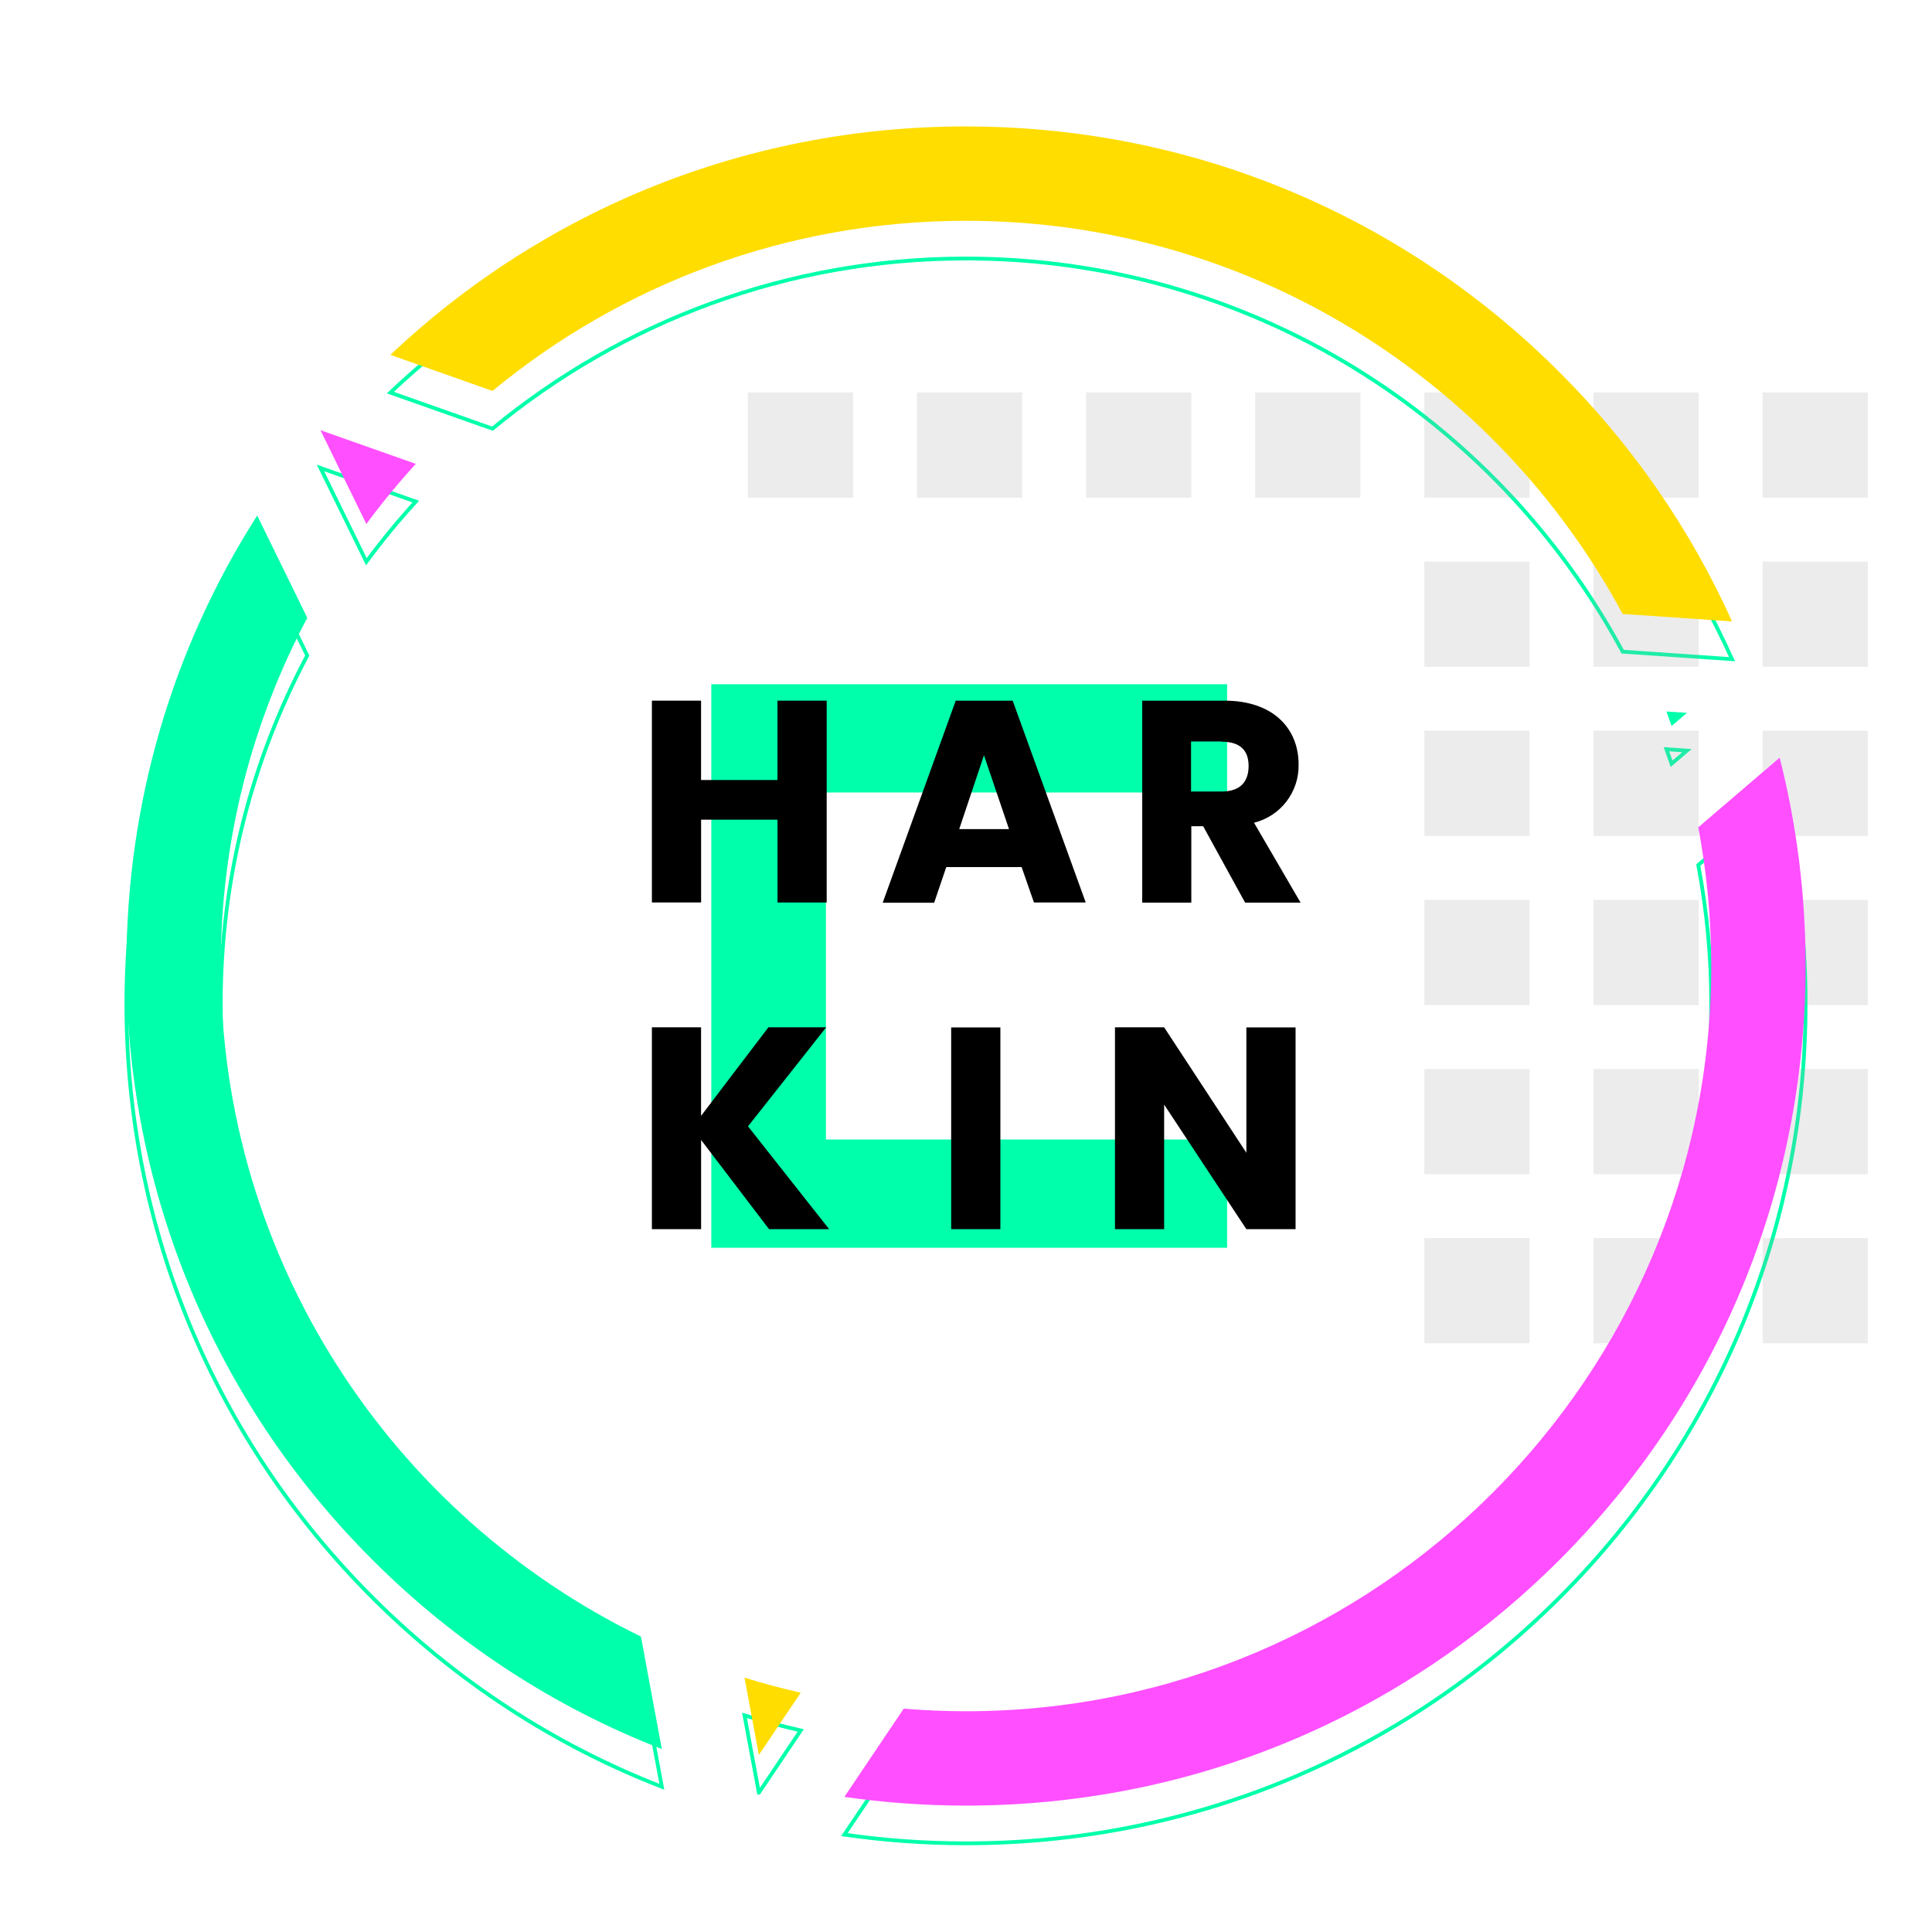 <svg xmlns="http://www.w3.org/2000/svg" id="Layer_1" viewBox="0 0 512 512"><defs><style>.cls-1{fill:none;stroke:#00ffab;stroke-miterlimit:10;}.cls-2{fill:#a1a1a1;opacity:.2;}.cls-3{fill:#fd0;}.cls-4{fill:#ff4fff;}.cls-5{fill:#00ffab;}</style></defs><path class="cls-1" d="M447.06,198.92l-5.43-.37c.47,1.28.92,2.56,1.36,3.85l4.07-3.48Z"></path><path class="cls-1" d="M201.12,475.07l11.08-16.48c-5.04-1.15-10.01-2.48-14.9-4l3.81,20.48Z"></path><path class="cls-1" d="M453.5,266c0,108.9-88.6,197.5-197.5,197.5-5.56,0-11.06-.24-16.5-.69l-15.73,23.38c10.58,1.53,21.34,2.31,32.23,2.31,59.43,0,115.31-23.14,157.33-65.17,42.02-42.02,65.17-97.9,65.17-157.33,0-18.87-2.34-37.38-6.87-55.21l-21.57,18.46c2.25,11.91,3.44,24.19,3.44,36.75Z"></path><path class="cls-1" d="M58.5,266c0-33.31,8.3-64.71,22.93-92.27l-13.27-27.11c-22.56,35.35-34.66,76.44-34.66,119.39,0,59.43,23.14,115.31,65.17,157.33,22.21,22.21,48.3,39.15,76.73,50.18l-5.55-29.82c-65.85-32.06-111.34-99.66-111.34-177.69Z"></path><path class="cls-1" d="M256,43.5c-57.21,0-111.11,21.45-152.55,60.54l27.07,9.56c34.14-28.16,77.87-45.09,125.48-45.09,75.17,0,140.66,42.22,174.02,104.19l28.99,1.99c-10.93-24.28-26.29-46.62-45.68-66.01-42.02-42.02-97.9-65.17-157.33-65.17Z"></path><path class="cls-1" d="M84.93,124.01l12.16,24.85c4.09-5.54,8.46-10.86,13.1-15.93l-25.26-8.92Z"></path><rect class="cls-2" x="198.18" y="104" width="27.89" height="27.89"></rect><rect class="cls-2" x="243" y="104" width="27.89" height="27.89"></rect><rect class="cls-2" x="287.82" y="104" width="27.89" height="27.89"></rect><rect class="cls-2" x="332.64" y="104" width="27.89" height="27.89"></rect><rect class="cls-2" x="377.47" y="104" width="27.89" height="27.89"></rect><rect class="cls-2" x="422.29" y="104" width="27.89" height="27.89"></rect><rect class="cls-2" x="467.11" y="104" width="27.89" height="27.89"></rect><rect class="cls-2" x="377.47" y="148.82" width="27.89" height="27.89"></rect><rect class="cls-2" x="422.29" y="148.82" width="27.89" height="27.89"></rect><rect class="cls-2" x="467.11" y="148.82" width="27.89" height="27.89"></rect><rect class="cls-2" x="377.47" y="193.64" width="27.89" height="27.89"></rect><rect class="cls-2" x="422.29" y="193.64" width="27.89" height="27.89"></rect><rect class="cls-2" x="467.11" y="193.64" width="27.89" height="27.89"></rect><rect class="cls-2" x="377.47" y="238.47" width="27.89" height="27.89"></rect><rect class="cls-2" x="422.29" y="238.47" width="27.89" height="27.89"></rect><rect class="cls-2" x="467.11" y="238.47" width="27.89" height="27.89"></rect><rect class="cls-2" x="377.47" y="283.29" width="27.89" height="27.89"></rect><rect class="cls-2" x="422.29" y="283.29" width="27.89" height="27.89"></rect><rect class="cls-2" x="467.11" y="283.29" width="27.89" height="27.89"></rect><rect class="cls-2" x="377.47" y="328.11" width="27.89" height="27.89"></rect><rect class="cls-2" x="422.29" y="328.11" width="27.89" height="27.89"></rect><rect class="cls-2" x="467.11" y="328.11" width="27.89" height="27.89"></rect><path class="cls-5" d="M447.06,188.92l-5.43-.37c.47,1.28.92,2.56,1.36,3.85l4.07-3.48Z"></path><path class="cls-3" d="M201.12,465.07l11.08-16.48c-5.04-1.15-10.01-2.48-14.9-4l3.81,20.48Z"></path><path class="cls-4" d="M453.5,256c0,108.9-88.6,197.5-197.5,197.5-5.56,0-11.06-.24-16.5-.69l-15.73,23.38c10.58,1.53,21.34,2.31,32.23,2.31,59.43,0,115.31-23.14,157.33-65.17,42.02-42.02,65.17-97.9,65.17-157.33,0-18.87-2.34-37.38-6.87-55.21l-21.57,18.46c2.25,11.91,3.44,24.19,3.44,36.75Z"></path><path class="cls-5" d="M58.5,256c0-33.31,8.3-64.71,22.93-92.27l-13.27-27.11c-22.56,35.35-34.66,76.44-34.66,119.39,0,59.43,23.14,115.31,65.17,157.33,22.21,22.21,48.3,39.15,76.73,50.18l-5.55-29.82c-65.85-32.06-111.34-99.66-111.34-177.69Z"></path><path class="cls-3" d="M256,33.5c-57.21,0-111.11,21.45-152.55,60.54l27.07,9.56c34.14-28.16,77.87-45.09,125.48-45.09,75.17,0,140.66,42.22,174.02,104.19l28.99,1.99c-10.93-24.28-26.29-46.62-45.68-66.01-42.02-42.02-97.9-65.17-157.33-65.17Z"></path><path class="cls-4" d="M84.93,114.01l12.16,24.85c4.09-5.54,8.46-10.86,13.1-15.93l-25.26-8.92Z"></path><polygon class="cls-5" points="218.88 210.02 325.19 210.02 325.19 181.33 188.5 181.33 188.5 330.67 325.19 330.67 325.19 301.98 218.88 301.98 218.88 210.02"></polygon><path d="M206.05,217.22h-20.25v21.94h-13.04v-53.48h13.03v21.03h20.25v-21.03h13.04v53.49h-13.03v-21.95Z"></path><path d="M270.73,229.79h-19.96l-3.21,9.45h-13.64l19.36-53.56h15.09l19.36,53.49h-13.72l-3.27-9.38ZM260.76,200.16l-6.56,19.57h13.2l-6.63-19.57Z"></path><path d="M324.48,185.68c13.11,0,19.66,7.54,19.66,16.88.17,7.29-4.74,13.72-11.81,15.47l12.34,21.18h-14.7l-11.12-20.25h-3.14v20.25h-13.01v-53.53h21.79ZM323.72,196.5h-8.08v13.26h8.08c4.88,0,7.17-2.51,7.17-6.75s-2.3-6.45-7.17-6.45v-.07Z"></path><path d="M185.8,302.12v23.62h-13.04v-53.49h13.03v23.46l17.84-23.46h15.32l-20.72,26.24,21.5,27.25h-15.93l-17.99-23.62Z"></path><path d="M252.07,272.28h13.04v53.46h-13.04v-53.46Z"></path><path d="M343.34,272.28v53.46h-13.04l-21.79-33.01v33.01h-13.03v-53.49h13.03l21.79,33.24v-33.21h13.04Z"></path></svg>